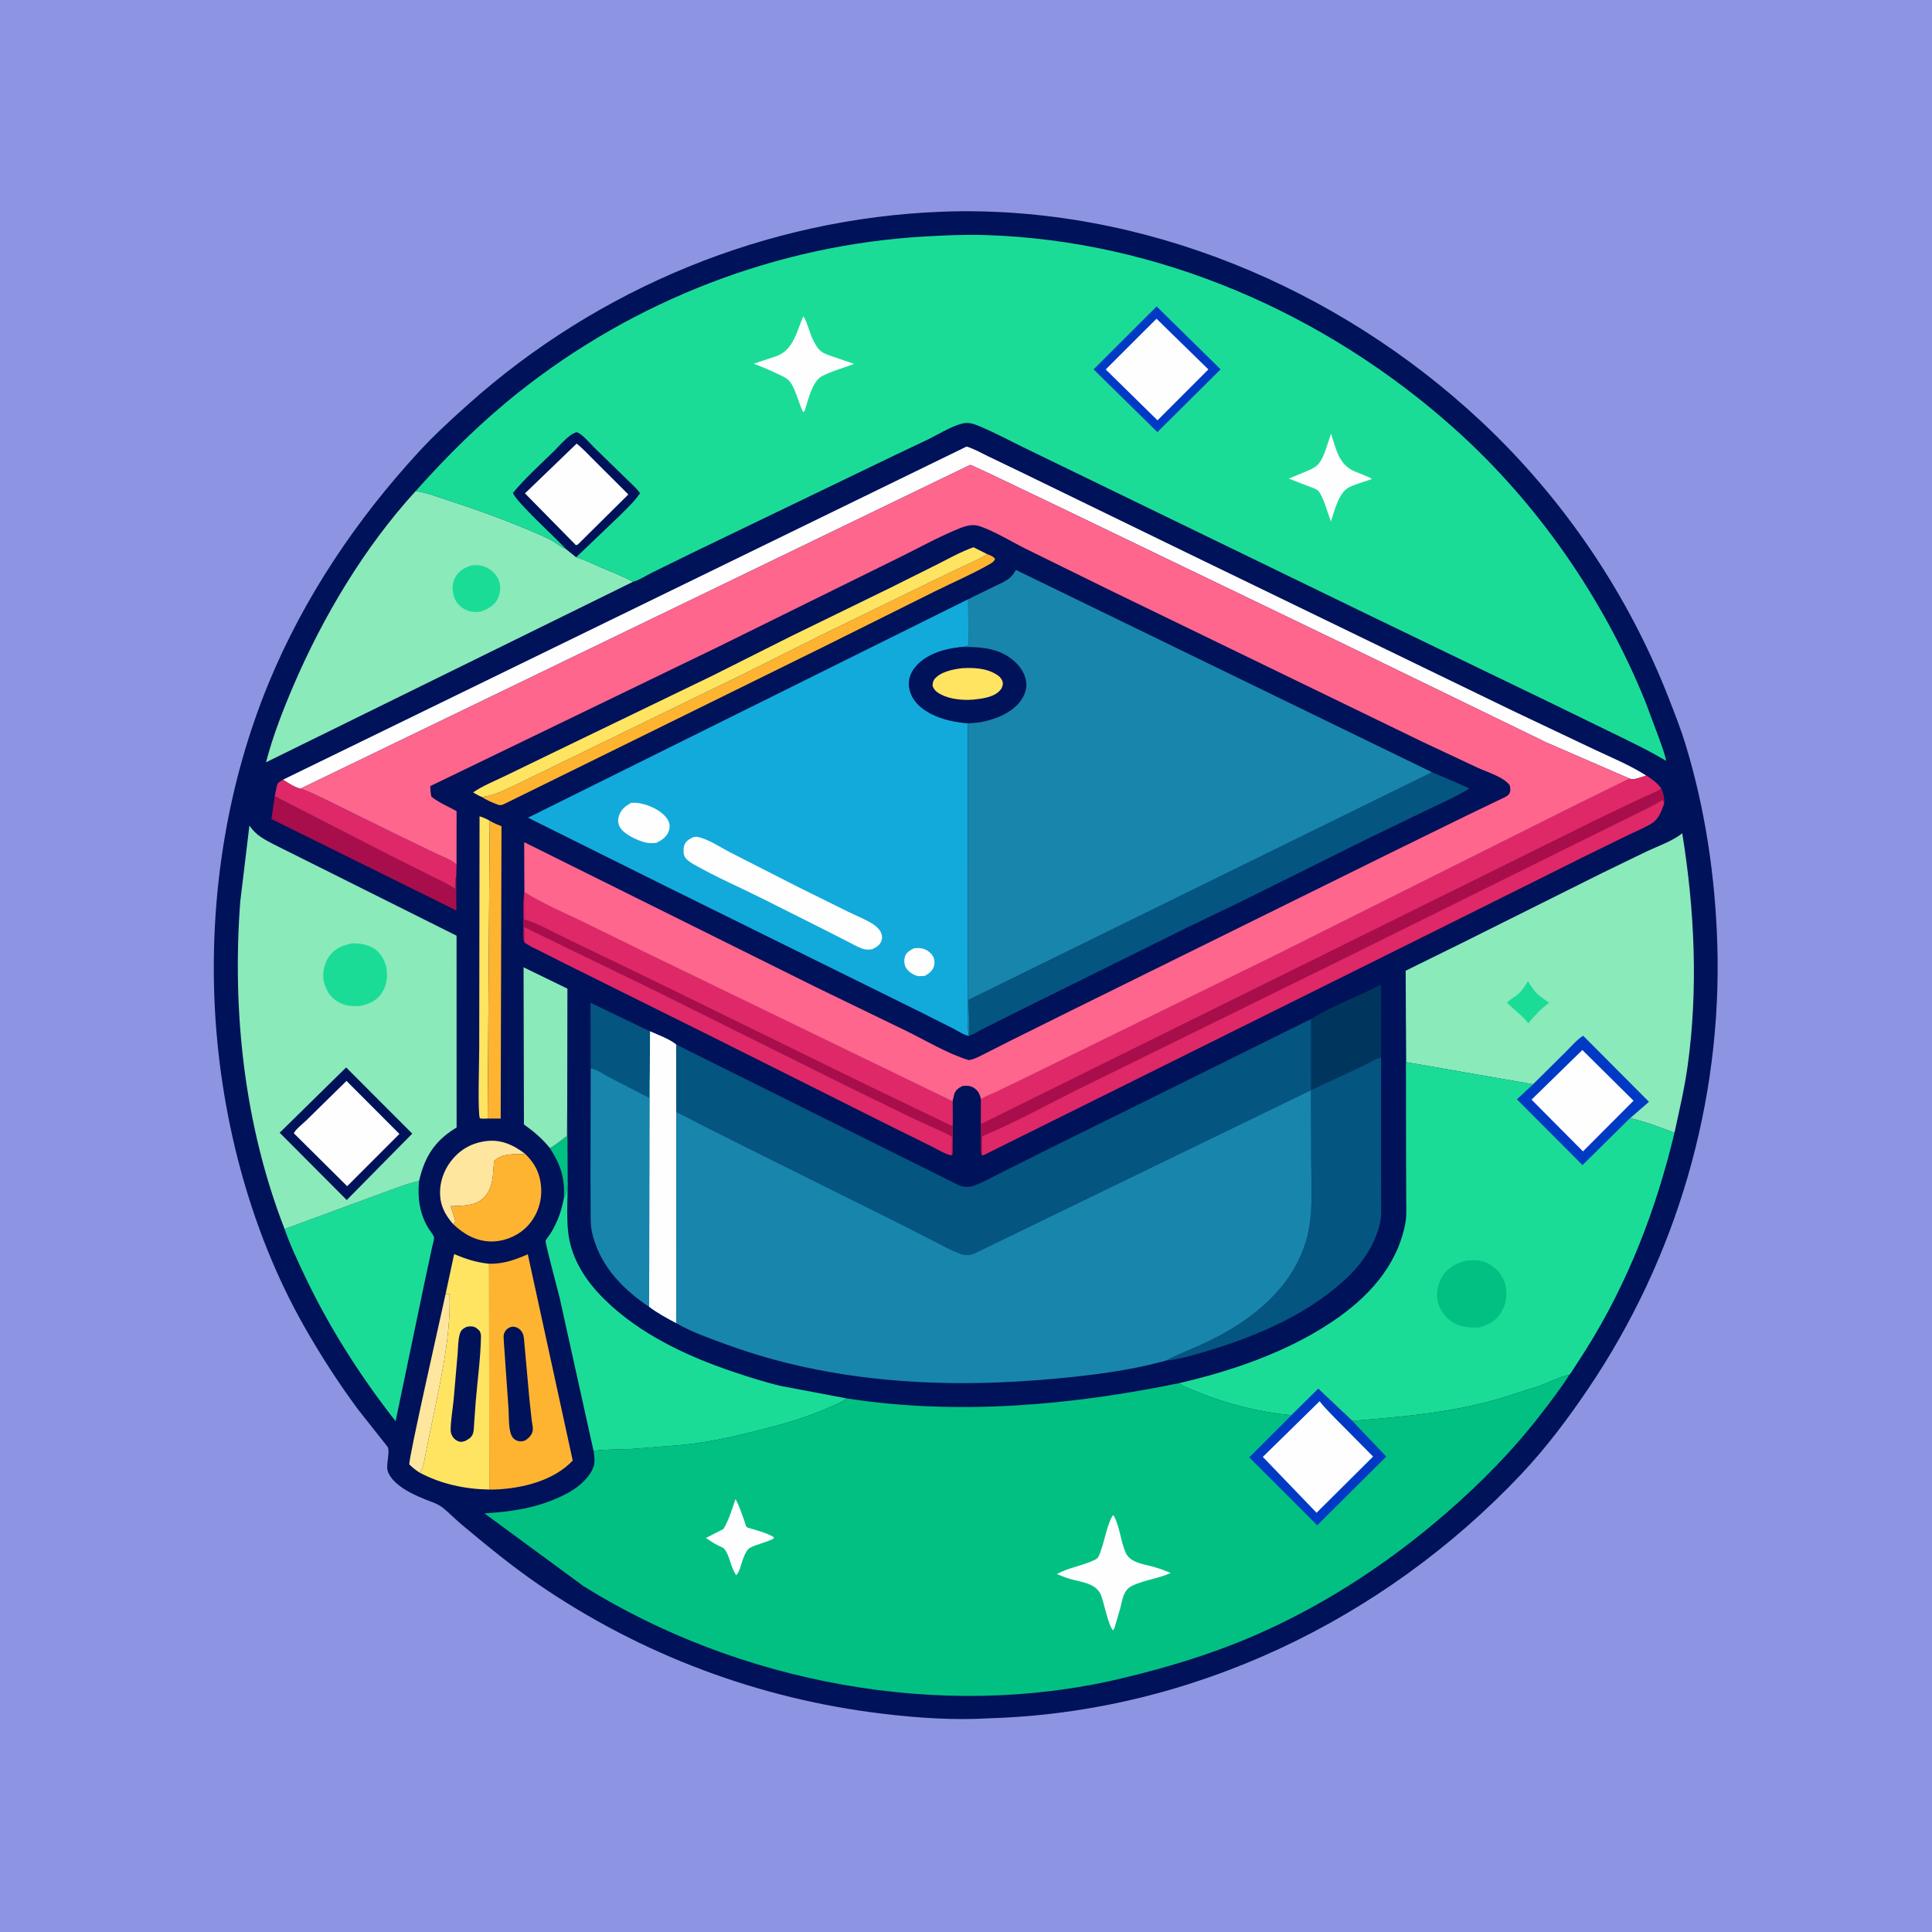 <svg version="1.1" xmlns="http://www.w3.org/2000/svg" style="display: block;" viewBox="0 0 2048 2048" width="1024" height="1024">
<path transform="translate(0,0)" fill="rgb(141,149,227)" d="M -0 -0 L 2048 0 L 2048 2048 L -0 2048 L -0 -0 z"/>
<path transform="translate(0,0)" fill="rgb(0,18,89)" d="M 998.101 224.443 L 1000.88 224.309 C 1210.69 217.375 1418.11 304.344 1570.19 446.765 C 1657.18 528.231 1726.23 629.981 1769.27 740.983 C 1775.32 756.569 1781.56 772.28 1786.47 788.263 C 1807.5 856.734 1818.23 929.368 1820.42 1000.87 C 1825.56 1168.26 1777.33 1333.32 1683.66 1471.96 C 1662.05 1503.95 1638.83 1534.9 1612.28 1563 C 1466.17 1717.58 1263.33 1814.88 1049.75 1821.4 L 1048.53 1821.48 C 1011.19 1823.7 973.071 1821.1 936 1816.67 C 804.645 1800.99 680.076 1754.35 570.913 1679.64 C 542.616 1660.27 515.674 1638.14 489.413 1616.12 C 482.568 1610.39 476.308 1603.84 469.377 1598.26 C 464.164 1594.06 457.48 1592.16 451.349 1589.68 C 440.598 1585.33 428.62 1579.95 419.993 1572.07 C 415.99 1568.42 411.905 1563.56 410.707 1558.17 C 409.323 1551.94 413.846 1537.49 410.653 1533.44 L 379.601 1494.16 C 358.769 1466.02 339.571 1436.26 322.312 1405.8 C 263.712 1302.38 232.303 1178.8 227.364 1060.46 C 222.596 946.192 241.273 829.357 285.046 723.5 C 322.58 632.733 378.157 550.245 444.645 478.208 C 460.871 460.628 478.558 444.485 496.377 428.555 C 634.53 305.051 812.705 231.569 998.101 224.443 z"/>
<path transform="translate(0,0)" fill="rgb(2,192,130)" d="M 601.277 1174.71 L 601.8 1251.39 C 600.62 1255.82 601.575 1264.09 599.284 1267.13 L 597.692 1270.24 C 597.972 1264.75 598.126 1259.48 597.428 1254.01 L 597.164 1252 C 595.524 1238.95 589.852 1228 582.878 1217.01 C 589.254 1213.46 595.11 1208.6 600.945 1204.23 L 601.277 1174.71 z"/>
<path transform="translate(0,0)" fill="rgb(255,230,158)" d="M 472.334 1371.75 L 476.5 1371.54 C 477.071 1386.86 476.175 1402.27 474.381 1417.5 C 470.363 1451.6 462.444 1485.35 455.65 1518.98 L 449.864 1547.67 C 448.981 1551.71 448.158 1556.98 445.49 1560.21 L 444.755 1560.99 C 440.642 1558.45 437.392 1555.72 433.901 1552.41 C 432.708 1547.32 468.243 1391.05 472.334 1371.75 z"/>
<path transform="translate(0,0)" fill="rgb(255,228,98)" d="M 516.952 1185.7 C 514.095 1185.86 511.528 1185.94 508.676 1185.5 C 506.251 1180.17 507.993 1123.61 507.998 1111.62 L 508.349 865.311 C 512.272 866.468 515.538 868.002 519.097 870.007 L 516.952 1185.7 z"/>
<path transform="translate(0,0)" fill="rgb(255,230,158)" d="M 480.642 1297.86 C 474.106 1290.67 468.635 1281.79 467.084 1272.05 C 464.814 1257.82 468.865 1243.31 477.358 1231.8 C 486.599 1219.27 498.996 1211.91 514.451 1209.71 C 530.855 1207.38 544.162 1213.59 556.858 1223.26 C 545.579 1223.71 532.085 1222.13 523.713 1230.94 C 522.51 1245.26 523.169 1261.61 510.532 1271.61 C 501.613 1278.67 488.538 1278.13 477.754 1278.61 C 478.422 1281.25 482.787 1292.95 482.522 1294.5 C 482.306 1295.77 481.269 1296.74 480.642 1297.86 z"/>
<path transform="translate(0,0)" fill="rgb(254,180,49)" d="M 519.097 870.007 L 520.156 870.615 C 523.89 872.728 527.584 874.333 531.599 875.829 L 530.744 1185.74 L 516.952 1185.7 L 519.097 870.007 z"/>
<path transform="translate(0,0)" fill="rgb(4,85,128)" d="M 626.135 1132.37 L 625.925 1062.91 L 687.428 1092.5 L 689.064 1093.21 L 688.807 1139.49 C 687.548 1147.1 688.247 1155.87 688.132 1163.63 L 647.361 1142.63 C 641.412 1139.5 633.999 1134.33 627.585 1132.71 L 626.135 1132.37 z"/>
<path transform="translate(0,0)" fill="rgb(168,14,75)" d="M 291.244 844.119 L 414.116 907.143 L 457.179 928.726 C 465.768 933.019 474.89 937.022 482.783 942.531 L 483.049 930.557 L 483.641 930.228 L 483.759 965.146 L 287.754 868.224 L 291.244 844.119 z"/>
<path transform="translate(0,0)" fill="rgb(223,40,103)" d="M 291.244 844.119 L 293.459 833.074 C 294.354 829.152 296.956 828.386 300.098 826.453 C 305.718 829.964 312.139 834.515 318.666 835.936 C 329.607 839.559 340.401 845.358 350.829 850.326 L 414.335 881.642 L 460.36 903.939 C 467.504 907.37 478.179 911.148 483.953 916.42 L 483.641 930.228 L 483.049 930.557 L 482.783 942.531 C 474.89 937.022 465.768 933.019 457.179 928.726 L 414.116 907.143 L 291.244 844.119 z"/>
<path transform="translate(0,0)" fill="rgb(254,180,49)" d="M 480.642 1297.86 C 481.269 1296.74 482.306 1295.77 482.522 1294.5 C 482.787 1292.95 478.422 1281.25 477.754 1278.61 C 488.538 1278.13 501.613 1278.67 510.532 1271.61 C 523.169 1261.61 522.51 1245.26 523.713 1230.94 C 532.085 1222.13 545.579 1223.71 556.858 1223.26 C 568.09 1234.29 573.535 1246.37 573.734 1262.15 C 573.916 1276.52 568.172 1290.81 557.961 1300.91 C 548.292 1310.46 533.976 1316.23 520.389 1316.01 C 504.789 1315.74 491.673 1308.36 480.642 1297.86 z"/>
<path transform="translate(0,0)" fill="rgb(0,54,94)" d="M 1389.78 1080.19 C 1413.02 1065.72 1439.74 1056.45 1463.97 1043.65 L 1463.99 1121.02 C 1457.41 1122.59 1450.16 1127.31 1443.98 1130.22 L 1389.91 1155.42 L 1389.78 1080.19 z"/>
<path transform="translate(0,0)" fill="rgb(254,180,49)" d="M 1046.29 587.335 C 1049.47 588.646 1052.82 589.518 1054.81 592.5 C 1053.74 595.467 1051.27 596.781 1048.65 598.281 C 1030.43 608.712 1010.3 617.28 991.434 626.654 L 874.051 685.129 L 659.931 790.569 L 536.256 851.402 C 532.989 852.959 531.116 854.19 527.626 852.912 C 522.134 850.901 515.601 848.162 510.829 844.796 C 523.799 843.507 535.963 836.854 547.763 831.463 L 639 787.019 L 793.77 711.718 L 871 673.067 L 986.851 616.698 L 1019.1 601.154 C 1028.14 596.966 1038.05 592.909 1046.29 587.335 z"/>
<path transform="translate(0,0)" fill="rgb(138,234,186)" d="M 582.878 1217.01 C 574.82 1206.92 565.824 1199.46 555.395 1191.96 L 555.006 1025.37 L 601.496 1048.01 L 601.277 1174.71 L 600.945 1204.23 C 595.11 1208.6 589.254 1213.46 582.878 1217.01 z"/>
<path transform="translate(0,0)" fill="rgb(255,228,98)" d="M 510.829 844.796 C 507.651 843.82 504.433 841.591 501.509 839.982 C 511.499 833.079 523.547 828.275 534.488 822.997 L 587.02 797.533 L 755.059 716.326 L 838.622 674.374 L 945.419 622.277 L 994.88 597.565 C 1006.98 591.419 1019.13 584.632 1031.96 580.117 L 1046.29 587.335 C 1038.05 592.909 1028.14 596.966 1019.1 601.154 L 986.851 616.698 L 871 673.067 L 793.77 711.718 L 639 787.019 L 547.763 831.463 C 535.963 836.854 523.799 843.507 510.829 844.796 z"/>
<path transform="translate(0,0)" fill="rgb(255,228,98)" d="M 472.334 1371.75 L 481.417 1329.39 C 494.198 1334.76 504.641 1338.16 518.461 1339.64 L 518.641 1578.99 C 492.933 1578.55 467.525 1573.17 444.755 1560.99 L 445.49 1560.21 C 448.158 1556.98 448.981 1551.71 449.864 1547.67 L 455.65 1518.98 C 462.444 1485.35 470.363 1451.6 474.381 1417.5 C 476.175 1402.27 477.071 1386.86 476.5 1371.54 L 472.334 1371.75 z"/>
<path transform="translate(0,0)" fill="rgb(0,18,89)" d="M 494.675 1406.5 C 496.396 1406.22 498.254 1405.89 500 1406.04 C 503.652 1406.33 506.174 1408.34 508.5 1410.96 C 509.334 1412.91 509.901 1414.41 509.866 1416.57 C 509.504 1439.3 506.174 1462.81 504.305 1485.5 L 502.619 1508.59 C 502.375 1512.17 502.449 1516.62 501.217 1520.01 C 499.818 1523.86 496.495 1525.72 493.065 1527.5 C 491.6 1527.96 489.567 1528.58 488 1528.36 C 484.661 1527.91 481.314 1525.52 479.637 1522.62 C 478.449 1520.56 477.707 1518.39 477.71 1516 C 477.727 1505.35 479.993 1493.7 480.944 1483 L 485.095 1435.11 C 485.668 1428.57 485.53 1420.12 487.457 1413.89 C 488.753 1409.71 490.886 1408.34 494.675 1406.5 z"/>
<path transform="translate(0,0)" fill="rgb(254,180,49)" d="M 518.461 1339.64 C 533.994 1339.89 545.499 1335.55 559.502 1329.62 L 607.114 1548.22 C 587.085 1569.63 553.489 1577.81 525 1578.93 L 518.641 1578.99 L 518.461 1339.64 z"/>
<path transform="translate(0,0)" fill="rgb(0,18,89)" d="M 542.133 1406.5 C 543.208 1406.33 543.21 1406.27 544.487 1406.38 C 548.17 1406.71 551.159 1408.81 553.2 1411.8 C 554.745 1414.06 555.156 1416.63 555.45 1419.29 L 561.23 1483.56 L 563.646 1505.73 C 564.095 1509.36 565.404 1513.82 564.502 1517.43 C 563.426 1521.73 560.104 1524.79 556.5 1527.03 C 553.843 1527.94 551.401 1528.27 548.701 1527.4 C 545.825 1526.47 543.692 1524.7 542.364 1521.97 C 538.846 1514.73 539.573 1501.25 539.051 1493.13 L 535.446 1441.88 L 534.032 1421.25 C 533.929 1418.86 533.507 1415.38 534.485 1413.19 C 536.165 1409.44 538.289 1407.68 542.133 1406.5 z"/>
<path transform="translate(0,0)" fill="rgb(4,85,128)" d="M 1517.97 818.588 C 1523.21 820.904 1556.54 834.586 1557.37 835.986 C 1544.19 844.21 1529.6 850.505 1515.62 857.264 L 1449.03 889.426 L 1316 955.555 L 1257.95 983.438 L 1070.8 1076.15 L 1040.61 1091.32 C 1036.63 1093.38 1031.2 1097.18 1026.9 1098.09 L 1026.84 1096.71 C 1027.97 1084.75 1026.96 1071.92 1026.59 1059.9 L 1517.97 818.588 z"/>
<path transform="translate(0,0)" fill="rgb(24,133,173)" d="M 689.064 1093.21 C 697.03 1096.83 710.27 1101.58 716.841 1107.29 L 716.98 1178.95 L 717.049 1402.71 C 707.007 1397.3 697.223 1392.15 688.095 1385.24 C 678.174 1378.88 667.927 1370.59 659.61 1362.28 C 644.087 1346.79 632.76 1328.42 627.683 1306.97 C 625.826 1299.12 626.125 1290.99 626.073 1282.98 L 625.962 1247.64 L 626.135 1132.37 L 627.585 1132.71 C 633.999 1134.33 641.412 1139.5 647.361 1142.63 L 688.132 1163.63 C 688.247 1155.87 687.548 1147.1 688.807 1139.49 L 689.064 1093.21 z"/>
<path transform="translate(0,0)" fill="rgb(254,254,254)" d="M 689.064 1093.21 C 697.03 1096.83 710.27 1101.58 716.841 1107.29 L 716.98 1178.95 L 717.049 1402.71 C 707.007 1397.3 697.223 1392.15 688.095 1385.24 L 688.807 1139.49 L 689.064 1093.21 z"/>
<path transform="translate(0,0)" fill="rgb(27,220,151)" d="M 301.66 1302.79 L 404.328 1265.01 C 417.447 1260.38 430.63 1254.84 444.246 1251.89 C 442.479 1269.64 444.662 1285.7 453.672 1301.28 C 455.244 1303.99 459.524 1308.94 460.102 1311.7 C 460.483 1313.52 458.562 1319.51 458.154 1321.55 L 450.127 1358.95 L 419.352 1506.55 C 382.331 1459.34 349.508 1408.04 323.702 1353.82 C 315.767 1337.14 307.725 1320.24 301.66 1302.79 z"/>
<path transform="translate(0,0)" fill="rgb(223,40,103)" d="M 555.868 945.719 C 575.401 957.755 596.135 966.771 616.814 976.586 L 681 1008.11 L 1009.74 1167.36 L 1009.83 1192.17 L 1009.96 1215.27 C 1009.96 1218.6 1010.42 1221.74 1008.84 1224.79 C 1002 1223.63 994.519 1218.74 988.233 1215.61 L 950.315 1196.87 L 753.426 1098.28 L 599.39 1021.72 L 572.324 1008.06 C 566.734 1005.27 560.862 1002.8 555.916 998.936 C 554.174 995.229 555.062 988.155 555.07 983.999 C 555.092 971.754 554.307 958.761 555.794 946.621 L 555.868 945.719 z"/>
<path transform="translate(0,0)" fill="rgb(168,14,75)" d="M 555.916 998.936 C 554.174 995.229 555.062 988.155 555.07 983.999 C 555.092 971.754 554.307 958.761 555.794 946.621 L 555.931 974.47 L 556.831 974.728 C 570.638 978.92 584.936 987.278 598.072 993.517 L 690.896 1038.35 L 915.078 1148.08 L 1008.47 1193.06 L 1009.83 1192.17 L 1009.96 1215.27 C 1009.96 1218.6 1010.42 1221.74 1008.84 1224.79 L 1009.01 1205.22 C 1005.06 1202.16 999.479 1200.13 994.902 1197.98 L 964.886 1184.16 L 894.698 1149.87 L 697.427 1051.71 L 555.846 982.892 L 555.916 998.936 z"/>
<path transform="translate(0,0)" fill="rgb(223,40,103)" d="M 555.868 945.719 C 575.401 957.755 596.135 966.771 616.814 976.586 L 681 1008.11 L 1009.74 1167.36 L 1009.83 1192.17 L 1008.47 1193.06 L 915.078 1148.08 L 690.896 1038.35 L 598.072 993.517 C 584.936 987.278 570.638 978.92 556.831 974.728 L 555.931 974.47 L 555.794 946.621 L 555.868 945.719 z"/>
<path transform="translate(0,0)" fill="rgb(27,220,151)" d="M 597.692 1270.24 L 599.284 1267.13 C 601.575 1264.09 600.62 1255.82 601.8 1251.39 C 601.925 1269.7 600.197 1289.82 602.496 1307.89 C 605.962 1335.14 621.491 1358.38 640.62 1377.26 C 677.844 1414 727.882 1437.58 776.906 1454.06 C 793.742 1459.72 810.932 1465.27 828.244 1469.29 L 897.366 1482.34 C 892.449 1486.78 885.991 1488.77 880.027 1491.46 C 855.786 1502.41 829.719 1509.81 803.977 1516.31 C 777.831 1522.91 751.622 1528.73 724.75 1531.55 L 670 1535.92 C 656.407 1536.52 642.694 1536.22 629.176 1538 L 593.164 1375.37 C 591.598 1368.87 577.945 1318.26 578.35 1315.5 C 578.575 1313.97 582.924 1308.67 583.925 1307 C 591.064 1295.11 595.2 1283.83 597.692 1270.24 z"/>
<path transform="translate(0,0)" fill="rgb(254,254,254)" d="M 300.098 826.453 L 1024.59 473.369 C 1032.42 475.724 1040.01 480.018 1047.36 483.635 L 1082.2 500.394 L 1256.79 585.314 L 1603.59 753.459 L 1690.82 794.852 C 1709 803.393 1728.16 811.281 1745.08 822.142 C 1740.34 823.542 1731.77 827.583 1727.33 825.302 L 1639.19 787.022 L 1431.7 686.177 L 1131.28 541.41 L 1048.33 501.725 L 1033.67 495.021 C 1032.61 494.567 1029.52 492.894 1028.5 492.854 C 1028.04 492.835 1027.64 493.2 1027.21 493.374 L 318.666 835.936 C 312.139 834.515 305.718 829.964 300.098 826.453 z"/>
<path transform="translate(0,0)" fill="rgb(223,40,103)" d="M 1745.08 822.142 C 1751.3 825.999 1756.44 829.866 1760.86 835.838 C 1763.35 841.348 1764.28 846.207 1763.94 852.237 C 1761.25 859.727 1758.24 868.289 1751.12 872.689 C 1743.43 877.447 1734.53 881.058 1726.38 884.989 L 1683.01 906.182 L 1513.61 990.586 L 1191.92 1150.4 L 1043.7 1223.99 C 1042.09 1224.73 1042.73 1224.54 1041.16 1224.74 C 1039.4 1222.44 1040.06 1218.67 1040.04 1215.87 L 1039.93 1191.29 L 1039.98 1165.39 C 1043.36 1162.39 1050.38 1160.08 1054.53 1158.12 L 1085.23 1143.32 L 1166.16 1103.65 L 1351 1013.02 L 1553.52 911.706 L 1666.27 855.313 L 1727.33 825.302 C 1731.77 827.583 1740.34 823.542 1745.08 822.142 z"/>
<path transform="translate(0,0)" fill="rgb(168,14,75)" d="M 1760.86 835.838 C 1763.35 841.348 1764.28 846.207 1763.94 852.237 C 1763.5 850.046 1763.91 849.439 1762 848.112 C 1752.37 854.275 1741.98 858.916 1731.8 864.082 L 1666.76 896.189 L 1425.64 1015.66 L 1151.41 1150.51 C 1114.74 1168.32 1079.01 1188.83 1041.32 1204.38 C 1040.54 1211 1041.08 1218.07 1041.16 1224.74 C 1039.4 1222.44 1040.06 1218.67 1040.04 1215.87 L 1039.93 1191.29 L 1566.2 931.088 L 1689.45 870.07 L 1736.58 847.475 C 1744.53 843.712 1753.46 840.47 1760.86 835.838 z"/>
<path transform="translate(0,0)" fill="rgb(223,40,103)" d="M 1745.08 822.142 C 1751.3 825.999 1756.44 829.866 1760.86 835.838 C 1753.46 840.47 1744.53 843.712 1736.58 847.475 L 1689.45 870.07 L 1566.2 931.088 L 1039.93 1191.29 L 1039.98 1165.39 C 1043.36 1162.39 1050.38 1160.08 1054.53 1158.12 L 1085.23 1143.32 L 1166.16 1103.65 L 1351 1013.02 L 1553.52 911.706 L 1666.27 855.313 L 1727.33 825.302 C 1731.77 827.583 1740.34 823.542 1745.08 822.142 z"/>
<path transform="translate(0,0)" fill="rgb(138,234,186)" d="M 671.105 616.685 L 281.973 808.084 C 289.154 780.541 299.775 753.125 310.97 726.99 C 342.542 653.287 386.434 579.848 440.662 520.499 C 453.52 522.392 465.779 527.403 478.089 531.407 C 510.411 541.92 541.867 553.483 573 567.178 C 577.912 569.339 582.874 571.522 587.411 574.409 C 591.441 576.973 595.253 580.352 599.837 581.822 L 610.818 590.655 C 619.581 593.248 628.056 597.546 636.462 601.151 C 647.422 605.851 658.87 610.305 669.42 615.816 L 671.105 616.685 z"/>
<path transform="translate(0,0)" fill="rgb(27,220,151)" d="M 500.459 599.175 C 504.799 598.97 508.662 599.052 512.839 600.404 C 519.958 602.708 525.639 608.015 528.607 614.864 C 531.155 620.744 530.52 628.57 527.792 634.285 C 524.048 642.134 517.507 645.329 509.917 648.292 C 504.545 649.072 500.09 649.066 495 646.999 C 488.835 644.495 484.014 639.781 481.636 633.554 C 479.15 627.045 479.029 619.067 482.175 612.768 C 486.059 604.992 492.538 601.609 500.459 599.175 z"/>
<path transform="translate(0,0)" fill="rgb(138,234,186)" d="M 1490.32 1082.5 L 1490.07 1028.98 L 1548.77 1000.08 L 1698.24 925.492 L 1745.45 902.56 C 1757.94 896.696 1772.33 891.894 1783.25 883.356 C 1796.38 963.976 1800.28 1049.12 1788.92 1130.24 C 1785.6 1153.99 1780.1 1177.36 1775 1200.78 C 1759.27 1194.76 1744.47 1189.29 1728.03 1185.3 L 1677.49 1235.14 L 1607.88 1165.3 L 1625.08 1149.36 L 1490.72 1125.95 L 1490.32 1082.5 z"/>
<path transform="translate(0,0)" fill="rgb(27,220,151)" d="M 1619.67 1040.05 C 1623.81 1046.76 1627.41 1052.56 1634 1057.19 L 1642.15 1062.96 C 1633.52 1069.47 1626.86 1076.29 1620.13 1084.74 C 1613.15 1076.14 1605.14 1070.52 1597.46 1062.83 C 1600.08 1060.17 1603.43 1058.05 1606.5 1055.92 C 1612.74 1051.59 1615.76 1046.43 1619.67 1040.05 z"/>
<path transform="translate(0,0)" fill="rgb(0,58,196)" d="M 1625.08 1149.36 L 1659.92 1114.85 C 1665.38 1109.45 1671.69 1101.82 1678.27 1097.96 L 1747.97 1167.96 L 1728.03 1185.3 L 1677.49 1235.14 L 1607.88 1165.3 L 1625.08 1149.36 z"/>
<path transform="translate(0,0)" fill="rgb(254,254,254)" d="M 1677.38 1113.04 L 1731.6 1166.79 L 1678.02 1220.53 L 1623.51 1165.65 L 1677.38 1113.04 z"/>
<path transform="translate(0,0)" fill="rgb(4,85,128)" d="M 1389.78 1080.19 L 1389.91 1155.42 L 1443.98 1130.22 C 1450.16 1127.31 1457.41 1122.59 1463.99 1121.02 L 1464.03 1238.47 L 1464.06 1274.2 C 1464.04 1282.06 1464.48 1290.14 1462.63 1297.82 C 1457.92 1317.36 1445.84 1336.68 1431.66 1350.8 C 1391.2 1391.07 1335.65 1415.16 1281.79 1431.52 C 1267.12 1435.98 1251.29 1440.8 1236 1442.26 C 1247.49 1436.08 1259.68 1431.61 1271.54 1426.23 C 1301.82 1412.51 1329.76 1395.54 1352.43 1370.93 C 1371.55 1350.17 1384.51 1324.99 1388.5 1296.9 C 1391.5 1275.78 1389.95 1252.85 1389.97 1231.54 L 1389.66 1155.61 L 1032.63 1328.82 C 1028.14 1330.61 1023.05 1330.77 1018.47 1329.2 C 1009.78 1326.23 1001.14 1321.29 992.947 1317.14 L 948.449 1294.5 L 794.165 1217.8 L 743.798 1192.51 C 734.897 1188 726.147 1182.84 716.98 1178.95 L 716.841 1107.29 L 1017.31 1256.83 C 1021.87 1258.43 1027.42 1258.59 1032 1256.97 C 1041.54 1253.6 1050.76 1248.33 1059.81 1243.79 L 1113 1217.13 L 1197.36 1175.5 L 1389.78 1080.19 z"/>
<path transform="translate(0,0)" fill="rgb(138,234,186)" d="M 301.66 1302.79 C 259.033 1193.15 245.928 1072.77 254.658 955.872 L 264.367 875.229 C 268.177 880.363 271.732 884.158 277.14 887.684 C 284.912 892.753 293.786 896.77 302.059 900.981 L 349.214 924.519 L 483.976 991.86 L 484.021 1195.17 L 481.438 1196.78 C 460.019 1210.44 449.819 1227.34 444.246 1251.89 C 430.63 1254.84 417.447 1260.38 404.328 1265.01 L 301.66 1302.79 z"/>
<path transform="translate(0,0)" fill="rgb(27,220,151)" d="M 372.054 1000.15 C 380.14 999.715 387.313 1000.64 394.585 1004.38 C 401.955 1008.17 406.915 1015.87 409.085 1023.71 C 411.486 1032.37 410.26 1043.92 405.457 1051.55 C 399.772 1060.6 392.397 1063.87 382.405 1066.3 C 376.482 1066.83 368.921 1066.6 363.356 1064.4 C 354.762 1061.01 348.642 1055.19 345.237 1046.57 L 344.691 1045.13 L 343.737 1042.58 C 341.13 1034.03 343.154 1023.02 347.715 1015.56 C 353.26 1006.48 362.033 1002.37 372.054 1000.15 z"/>
<path transform="translate(0,0)" fill="rgb(0,18,89)" d="M 366.918 1131.54 L 437.012 1201.7 L 367.568 1272.07 L 296.462 1200.74 L 366.918 1131.54 z"/>
<path transform="translate(0,0)" fill="rgb(254,254,254)" d="M 367.3 1145.81 L 423.405 1202 L 368.021 1257.43 L 311.512 1201.34 C 312.862 1197.54 321.567 1190.73 324.66 1187.68 L 367.3 1145.81 z"/>
<path transform="translate(0,0)" fill="rgb(27,220,151)" d="M 1490.32 1082.5 L 1490.72 1125.95 L 1625.08 1149.36 L 1607.88 1165.3 L 1677.49 1235.14 L 1728.03 1185.3 C 1744.47 1189.29 1759.27 1194.76 1775 1200.78 C 1755.67 1281.9 1725.72 1359.68 1681.25 1430.48 L 1668.13 1450.88 C 1666.94 1452.63 1665.15 1455.95 1663.58 1457.27 C 1653.08 1459.42 1642.6 1465.17 1632.47 1468.91 L 1590.71 1482.25 C 1539.23 1497.37 1486.68 1502.03 1433.43 1506.15 L 1397.41 1472.16 L 1368.95 1500.22 C 1334.89 1496.91 1301.29 1488.64 1269.64 1475.59 C 1262.83 1472.78 1255.73 1470.52 1249.67 1466.26 C 1305.79 1453.37 1364.51 1433.16 1412.54 1400.8 C 1449.58 1375.84 1480.24 1343.23 1489.44 1298.32 C 1491.26 1289.42 1490.71 1280.39 1490.65 1271.35 L 1490.51 1232.34 L 1490.32 1082.5 z"/>
<path transform="translate(0,0)" fill="rgb(2,192,130)" d="M 1555.21 1336.13 C 1560.05 1335.94 1565.24 1335.51 1569.99 1336.65 C 1578.59 1338.7 1587.31 1344.71 1591.68 1352.49 L 1592.33 1353.7 C 1593.59 1355.99 1594.7 1358.14 1595.44 1360.66 C 1598.35 1370.59 1596.85 1381.68 1591.57 1390.59 C 1585.73 1400.46 1578.29 1404.41 1567.52 1407.24 C 1559.04 1407.42 1550.82 1407.16 1543.04 1403.34 C 1534.26 1399.02 1527.21 1390.93 1524.51 1381.5 C 1521.74 1371.83 1523.75 1361.5 1528.96 1353 C 1535 1343.15 1544.31 1338.67 1555.21 1336.13 z"/>
<path transform="translate(0,0)" fill="rgb(18,170,219)" d="M 1026.9 1098.09 C 1021.69 1097.22 1015.08 1092.67 1010.3 1090.22 L 974.247 1072.08 L 707 940.084 L 559.665 866.793 L 1026.3 635.213 L 1026.59 683.669 C 1024.25 685.38 1022.24 685.416 1019.44 685.861 C 1001.97 687.55 981.826 693.021 970.238 707.192 C 965.322 713.204 962.635 720.252 963.667 728.097 C 964.966 737.967 970.741 745.788 978.627 751.53 C 992.428 761.58 1009.39 765.284 1026.08 766.731 L 1026.06 999.213 L 1026.12 1059.1 C 1026.06 1071.04 1024.92 1085.01 1026.84 1096.71 L 1026.9 1098.09 z"/>
<path transform="translate(0,0)" fill="rgb(254,254,254)" d="M 969.073 1005.13 C 971.724 1004.96 974.404 1004.8 977.027 1005.33 C 981.882 1006.3 986.268 1009.24 988.87 1013.5 C 990.523 1016.2 990.982 1020.22 990.272 1023.26 C 988.97 1028.86 985.157 1031.74 980.412 1034.47 L 974 1034.77 C 969.12 1034.31 963.509 1030.51 960.765 1026.55 C 958.485 1023.26 958.039 1017.91 959.263 1014.14 C 960.862 1009.22 964.767 1007.38 969.073 1005.13 z"/>
<path transform="translate(0,0)" fill="rgb(254,254,254)" d="M 669.095 851.08 C 672.479 850.903 675.614 850.967 678.95 851.637 C 689.087 853.674 702.095 859.612 707.742 868.75 C 709.909 872.256 710.374 876.192 709.212 880.134 C 707.227 886.869 701.826 890.47 695.876 893.409 C 691.894 893.871 688 894.008 684.078 893.041 C 675.847 891.009 661.259 884.447 657.027 876.661 C 654.998 872.927 654.759 869.021 656.058 865 C 658.362 857.871 662.892 854.552 669.095 851.08 z"/>
<path transform="translate(0,0)" fill="rgb(254,254,254)" d="M 734.76 887.5 C 736.658 887.129 738.314 886.823 740.234 887.265 C 751.406 889.835 764.458 898.675 774.856 903.986 L 846.03 940.258 L 898.865 966.397 C 906.949 970.349 915.518 973.747 923.293 978.272 C 927.136 980.508 930.888 983.445 933.233 987.287 C 934.812 989.874 935.487 993.79 934.579 996.7 C 932.954 1001.91 929.038 1004.13 924.384 1006.31 C 922.011 1006.54 919.507 1006.77 917.142 1006.36 C 912.003 1005.47 906.615 1002.22 902 999.883 L 878.773 988.002 L 810.207 953.558 C 785.376 941.092 759.315 929.917 735.234 916.135 C 732.011 914.29 727.553 911.386 725.761 908.005 C 724.112 904.891 724.305 899.008 725.466 895.78 C 726.974 891.587 730.937 889.204 734.76 887.5 z"/>
<path transform="translate(0,0)" fill="rgb(24,133,173)" d="M 1026.3 635.213 L 1054.52 621.403 C 1059.83 618.807 1066.04 616.306 1070.55 612.496 C 1073.19 610.263 1075.12 607.074 1076.9 604.149 L 1517.97 818.588 L 1026.59 1059.9 C 1026.96 1071.92 1027.97 1084.75 1026.84 1096.71 C 1024.92 1085.01 1026.06 1071.04 1026.12 1059.1 L 1026.06 999.213 L 1026.08 766.731 C 1009.39 765.284 992.428 761.58 978.627 751.53 C 970.741 745.788 964.966 737.967 963.667 728.097 C 962.635 720.252 965.322 713.204 970.238 707.192 C 981.826 693.021 1001.97 687.55 1019.44 685.861 C 1022.24 685.416 1024.25 685.38 1026.59 683.669 L 1026.3 635.213 z"/>
<path transform="translate(0,0)" fill="rgb(0,18,89)" d="M 1019.44 685.861 C 1040.59 685.527 1061.73 687.132 1077.5 703.124 C 1083.61 709.32 1087.95 717.24 1088 726.094 C 1088.04 734.258 1083.2 742.596 1077.43 748.104 C 1068.58 756.544 1057.65 761.056 1046 764.103 L 1044.17 764.597 C 1038.19 766.149 1032.22 766.414 1026.08 766.731 C 1009.39 765.284 992.428 761.58 978.627 751.53 C 970.741 745.788 964.966 737.967 963.667 728.097 C 962.635 720.252 965.322 713.204 970.238 707.192 C 981.826 693.021 1001.97 687.55 1019.44 685.861 z"/>
<path transform="translate(0,0)" fill="rgb(255,228,98)" d="M 1019.61 708.347 C 1030.83 707.684 1042.76 708.031 1053.03 713.138 C 1057.27 715.243 1061.97 718.255 1062.94 723.292 C 1063.46 725.982 1062.34 728.99 1060.69 731.088 C 1054.39 739.093 1041.35 740.622 1031.84 741.622 C 1020.83 742.491 1007.27 741.34 997.373 736.124 C 993.025 733.832 989.939 731.404 988.469 726.637 C 988.784 724.296 989.049 721.802 990.589 719.908 C 996.937 712.106 1010.12 709.487 1019.61 708.347 z"/>
<path transform="translate(0,0)" fill="rgb(24,133,173)" d="M 716.98 1178.95 C 726.147 1182.84 734.897 1188 743.798 1192.51 L 794.165 1217.8 L 948.449 1294.5 L 992.947 1317.14 C 1001.14 1321.29 1009.78 1326.23 1018.47 1329.2 C 1023.05 1330.77 1028.14 1330.61 1032.63 1328.82 L 1389.66 1155.61 L 1389.97 1231.54 C 1389.95 1252.85 1391.5 1275.78 1388.5 1296.9 C 1384.51 1324.99 1371.55 1350.17 1352.43 1370.93 C 1329.76 1395.54 1301.82 1412.51 1271.54 1426.23 C 1259.68 1431.61 1247.49 1436.08 1236 1442.26 L 1231.55 1443.48 C 1195.75 1453.03 1157.45 1457.8 1120.58 1461.27 C 1002.43 1472.4 882.065 1466.3 769.719 1425.09 C 751.998 1418.59 733.409 1412.2 717.049 1402.71 L 716.98 1178.95 z"/>
<path transform="translate(0,0)" fill="rgb(254,102,141)" d="M 318.666 835.936 L 1027.21 493.374 C 1027.64 493.2 1028.04 492.835 1028.5 492.854 C 1029.52 492.894 1032.61 494.567 1033.67 495.021 L 1048.33 501.725 L 1131.28 541.41 L 1431.7 686.177 L 1639.19 787.022 L 1727.33 825.302 L 1666.27 855.313 L 1553.52 911.706 L 1351 1013.02 L 1166.16 1103.65 L 1085.23 1143.32 L 1054.53 1158.12 C 1050.38 1160.08 1043.36 1162.39 1039.98 1165.39 C 1038.58 1159.91 1037.07 1155.97 1032 1152.96 C 1028.22 1150.71 1024.76 1150.85 1020.5 1151.12 C 1016.39 1153.12 1013.17 1155.24 1011.58 1159.74 L 1009.74 1167.36 L 681 1008.11 L 616.814 976.586 C 596.135 966.771 575.401 957.755 555.868 945.719 L 555.647 892.744 L 865.512 1046.69 L 961.102 1093.01 C 982.181 1103.4 1004.38 1116.84 1026.78 1123.76 C 1033.1 1122.94 1039.7 1119.09 1045.36 1116.23 L 1072.04 1102.75 L 1135.11 1071.42 L 1474.94 903.638 L 1554.98 864.404 L 1595.68 844.831 C 1597.16 844.05 1598.43 843.243 1599.48 841.895 C 1601.68 839.071 1601.01 835.863 1600.5 832.594 C 1594.42 823.781 1576.26 818.418 1566.55 813.896 L 1508.17 786.504 L 1173.96 624.371 L 1086.22 581.217 C 1070.92 573.533 1054.45 563.193 1038.35 557.741 C 1031.31 555.357 1024.05 557.305 1017.43 559.973 C 993.114 569.776 969.513 583.253 945.849 594.633 L 761.963 685.358 L 456.198 833.267 C 456.164 837.281 456.398 840.711 457.393 844.608 C 465.201 850.88 475.245 854.944 483.999 859.852 L 483.953 916.42 C 478.179 911.148 467.504 907.37 460.36 903.939 L 414.335 881.642 L 350.829 850.326 C 340.401 845.358 329.607 839.559 318.666 835.936 z"/>
<path transform="translate(0,0)" fill="rgb(2,192,130)" d="M 1433.43 1506.15 C 1486.68 1502.03 1539.23 1497.37 1590.71 1482.25 L 1632.47 1468.91 C 1642.6 1465.17 1653.08 1459.42 1663.58 1457.27 C 1654.59 1471.84 1643.98 1485.31 1633.56 1498.87 C 1603.94 1537.41 1570.15 1571.67 1533.48 1603.54 C 1474.79 1654.55 1409.09 1698.18 1338 1730.12 C 1289.55 1751.89 1238.59 1767.43 1186.98 1779.61 C 997.085 1824.43 783.775 1784.14 618.864 1681.63 L 513.543 1604.24 C 540.995 1602.51 565.506 1599.16 591.021 1587.96 C 602.084 1583.1 612.91 1576.95 621.065 1567.85 C 624.643 1563.86 627.234 1560.06 629.039 1555 L 629.413 1553.97 C 630.866 1549.52 629.904 1542.61 629.176 1538 C 642.694 1536.22 656.407 1536.52 670 1535.92 L 724.75 1531.55 C 751.622 1528.73 777.831 1522.91 803.977 1516.31 C 829.719 1509.81 855.786 1502.41 880.027 1491.46 C 885.991 1488.77 892.449 1486.78 897.366 1482.34 C 1014.15 1500.5 1134.47 1489.93 1249.67 1466.26 C 1255.73 1470.52 1262.83 1472.78 1269.64 1475.59 C 1301.29 1488.64 1334.89 1496.91 1368.95 1500.22 L 1397.41 1472.16 L 1433.43 1506.15 z"/>
<path transform="translate(0,0)" fill="rgb(254,254,254)" d="M 779.662 1589.11 C 783.72 1596.12 786.164 1604.44 789.002 1612.04 C 789.616 1613.69 790.479 1617.61 791.483 1618.71 C 792.148 1619.44 796.297 1620.4 797.367 1620.74 C 804.942 1623.12 813.602 1625.3 820.34 1629.5 L 820 1630.94 C 812.073 1635.27 802.788 1636.59 794.89 1640.83 C 789.481 1643.74 786.096 1657.63 784.181 1663.3 C 783.123 1665.84 782.321 1667.66 780.5 1669.77 C 774.337 1661.73 773.703 1648.25 767.24 1641.36 C 766.27 1640.32 762.648 1639.03 761.278 1638.31 C 756.73 1635.94 752.503 1633.22 748.251 1630.37 L 766.943 1620.78 C 772.739 1610.89 775.985 1599.91 779.662 1589.11 z"/>
<path transform="translate(0,0)" fill="rgb(254,254,254)" d="M 1179.45 1606.5 L 1180.64 1606.63 C 1187.17 1618.44 1187.77 1633.35 1193.16 1645.69 C 1198.01 1656.81 1212.48 1657.96 1223 1660.97 C 1229.17 1662.74 1235.05 1664.94 1240.99 1667.36 C 1227.92 1673.48 1212.59 1674.85 1199.9 1681.11 C 1190.58 1685.7 1189.98 1695.71 1187.56 1704.74 L 1181.47 1725.5 L 1179.97 1728.3 C 1175.15 1724.23 1170.1 1698.26 1167.06 1690.84 C 1161.99 1678.48 1147.29 1677.32 1135.79 1674.17 C 1130.48 1672.71 1125.4 1670.68 1120.3 1668.61 C 1131.86 1662.2 1144.65 1660.3 1156.63 1655.22 C 1158.71 1654.34 1162.29 1653.01 1163.63 1651.25 C 1165.62 1648.66 1167.07 1643.35 1168.12 1640.2 C 1171.77 1629.23 1173.7 1616.55 1179.45 1606.5 z"/>
<path transform="translate(0,0)" fill="rgb(0,58,196)" d="M 1368.95 1500.22 L 1397.41 1472.16 L 1433.43 1506.15 L 1469.55 1544.07 L 1396.31 1616.85 L 1324.23 1544.83 L 1368.95 1500.22 z"/>
<path transform="translate(0,0)" fill="rgb(254,254,254)" d="M 1398.84 1485.37 C 1404.14 1492.39 1410.95 1498.74 1417 1505.15 L 1455.54 1544.02 L 1395.61 1603.58 L 1338.66 1544.38 L 1398.84 1485.37 z"/>
<path transform="translate(0,0)" fill="rgb(27,220,151)" d="M 440.662 520.499 C 474.29 482.835 509.875 447.539 549.457 416.076 C 672.459 318.306 823.939 259.506 980.836 250.646 C 1001.89 249.457 1022.9 248.524 1044 249.153 C 1227.73 254.631 1405.22 332.303 1541.47 454.097 C 1629.69 532.955 1699.7 634.187 1744.09 743.651 L 1758.1 781.085 C 1761.04 789.369 1764.48 798.009 1766.22 806.615 C 1747.94 795.619 1729.07 786.644 1709.94 777.311 L 1642.64 744.496 L 1446.9 649.972 L 1165.69 513.439 L 1084.05 473.825 C 1068.37 466.174 1052.63 457.637 1036.5 451.082 C 1030.95 448.829 1025.8 447.467 1019.87 449.014 C 1007.78 452.171 995.462 459.989 984.244 465.575 L 947.333 483.112 L 732.696 586.612 L 691.23 606.981 C 685.134 610.049 677.573 614.932 671.105 616.685 L 669.42 615.816 C 658.87 610.305 647.422 605.851 636.462 601.151 C 628.056 597.546 619.581 593.248 610.818 590.655 L 599.837 581.822 C 595.253 580.352 591.441 576.973 587.411 574.409 C 582.874 571.522 577.912 569.339 573 567.178 C 541.867 553.483 510.411 541.92 478.089 531.407 C 465.779 527.403 453.52 522.392 440.662 520.499 z"/>
<path transform="translate(0,0)" fill="rgb(254,254,254)" d="M 1410.93 459.784 C 1416.55 475.969 1418.68 492.271 1436.04 499.726 C 1442.21 502.381 1448.59 504.31 1454.44 507.688 C 1446.39 510.812 1437.26 512.813 1429.67 516.774 C 1418.93 522.377 1414.45 542.14 1410.81 552.868 L 1404.33 533.951 C 1402.89 530.278 1400.1 523.038 1397.39 520.321 C 1395.16 518.088 1390.63 516.775 1387.67 515.648 L 1366.18 507.361 L 1387.04 498.678 C 1390.68 497.014 1394.35 495.345 1397.13 492.38 C 1403.73 485.364 1407.61 468.817 1410.93 459.784 z"/>
<path transform="translate(0,0)" fill="rgb(254,254,254)" d="M 851.412 335.5 C 854.106 336.874 858.988 354.695 861.321 359.292 C 863.622 363.824 866.321 369.204 870.344 372.406 C 873.939 375.267 879.475 376.82 883.774 378.35 L 905.348 385.699 C 894.166 390.129 881.959 393.201 871.304 398.775 C 860.8 404.271 856.503 424.998 853.001 435.5 L 851.506 437.05 C 847.556 429.408 845.481 420.788 841.973 412.891 C 840.521 409.62 838.972 406.129 836.45 403.525 C 833.542 400.522 829.354 398.766 825.654 396.95 C 816.903 392.656 808.033 388.999 798.922 385.542 L 823.897 377.249 C 841.228 370.241 844.69 351.047 851.412 335.5 z"/>
<path transform="translate(0,0)" fill="rgb(0,58,196)" d="M 1226.07 324.854 L 1293.89 391.503 L 1226.87 458.046 L 1159.25 391.541 L 1226.07 324.854 z"/>
<path transform="translate(0,0)" fill="rgb(254,254,254)" d="M 1225.95 337.864 L 1280.94 391.604 L 1227.01 445.576 L 1172.11 391.637 L 1225.95 337.864 z"/>
<path transform="translate(0,0)" fill="rgb(0,18,89)" d="M 599.837 581.822 C 590.012 571.151 546.693 531.668 543.749 522.458 C 556.808 506.758 572.418 492.66 587.04 478.409 C 593.494 472.118 602.545 460.763 611 458.192 C 616.553 459.032 626.201 470.823 630.497 474.977 L 663.99 507.591 C 668.463 512.097 674.168 516.863 677.861 521.968 L 678.445 522.868 C 672.404 531.828 663.854 539.646 656.236 547.275 L 610.818 590.655 L 599.837 581.822 z"/>
<path transform="translate(0,0)" fill="rgb(254,254,254)" d="M 611.278 470.238 C 618.514 476.01 625.108 483.431 631.792 489.923 L 666.068 524.155 L 612.5 577.243 L 610.523 577.916 L 556.499 522.991 L 611.278 470.238 z"/>
</svg>